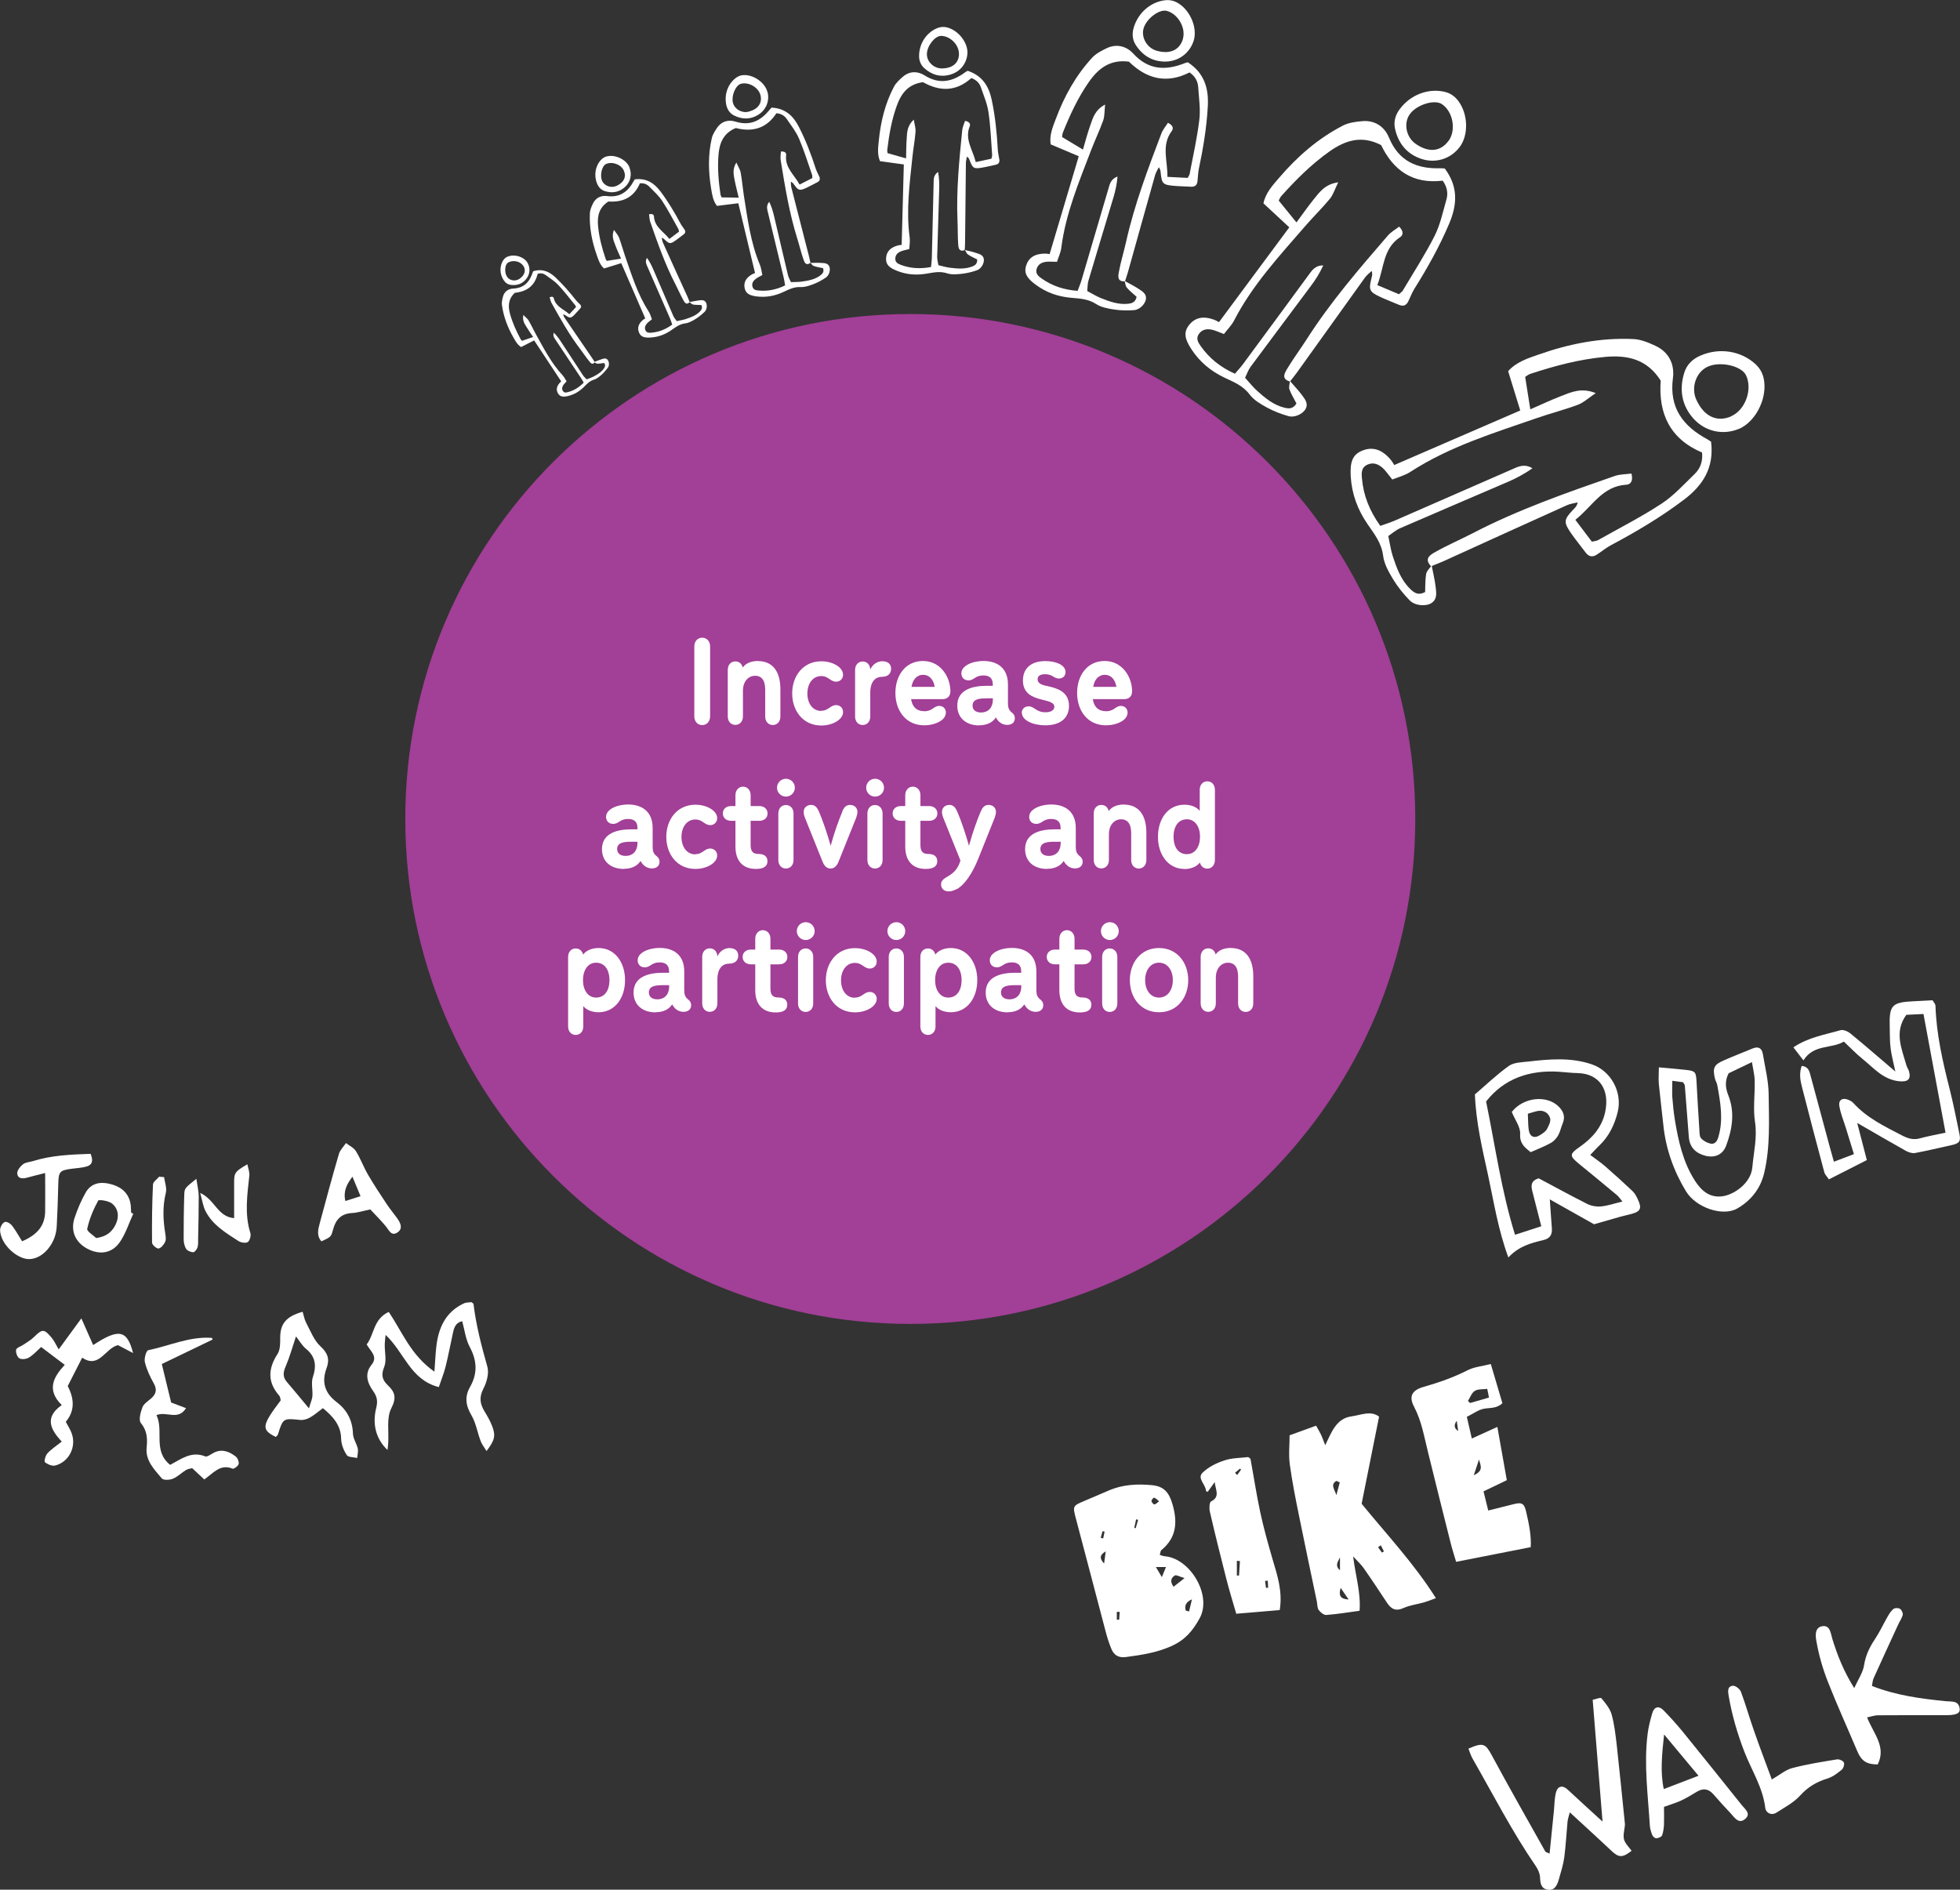 <?xml version="1.0" encoding="UTF-8"?>
<svg id="Layer_2" data-name="Layer 2" xmlns="http://www.w3.org/2000/svg" viewBox="0 0 191.03 184.2">
  <rect x="0" y="0" width="191.03" height="184.2" fill="#333333" stroke="none"/>
  <defs>
    <style>
      .cls-1 {
        fill: #fff;
      }

      .cls-2 {
        fill: #a23f97;
      }
    </style>
  </defs>
  <g id="Layer_1-2" data-name="Layer 1">
    <g>
      <path class="cls-2" d="M88.72,129.05c27.19,0,49.22-22.04,49.22-49.22s-22.04-49.22-49.22-49.22-49.22,22.04-49.22,49.22,22.04,49.22,49.22,49.22"/>
      <g>
        <path class="cls-1" d="M67.67,69.82v-6.8c0-.53.34-.86.77-.86s.77.33.77.86v6.8c0,.53-.34.86-.77.86s-.77-.33-.77-.86Z"/>
        <path class="cls-1" d="M73.88,64.44c1.5,0,2.18,1.11,2.18,2.74v2.66c0,.52-.33.83-.74.83s-.74-.31-.74-.83v-2.62c0-1.01-.44-1.35-.97-1.35-.65,0-1.2.52-1.2,1.47v2.49c0,.52-.33.83-.74.83s-.74-.31-.74-.83v-4.53c0-.52.33-.83.74-.83.37,0,.64.24.72.6.29-.42.83-.64,1.5-.64Z"/>
        <path class="cls-1" d="M80.04,69.28c.43,0,.65-.19.88-.34.16-.11.34-.21.57-.21.4,0,.68.3.68.68,0,.23-.1.45-.31.67-.37.36-1.02.64-1.81.64-1.79,0-2.84-1.44-2.84-3.13s1.06-3.13,2.84-3.13c.79,0,1.45.28,1.81.64.21.21.31.44.31.67,0,.38-.28.68-.68.68-.23,0-.4-.1-.57-.21-.23-.15-.45-.34-.88-.34-.84,0-1.35.76-1.35,1.7s.5,1.7,1.35,1.7Z"/>
        <path class="cls-1" d="M86.03,64.46c.48,0,.82.25.82.73,0,.5-.35.78-.87.78-.63,0-1.16.42-1.16,1.57v2.3c0,.52-.33.83-.74.83s-.74-.31-.74-.83v-4.53c0-.52.33-.83.74-.83s.72.3.74.79c.21-.5.68-.82,1.21-.82Z"/>
        <path class="cls-1" d="M90.08,69.33c.82,0,.92-.52,1.46-.52.4,0,.65.29.65.65,0,.23-.1.45-.3.65-.39.36-1.09.59-1.81.59-1.8,0-2.81-1.44-2.81-3.15s.98-3.12,2.69-3.12,2.67,1.56,2.67,2.95c0,.48-.29.77-.77.77h-3.06c.1.68.48,1.17,1.27,1.17ZM91.1,66.95c-.11-.67-.49-1.17-1.13-1.17s-1.02.5-1.13,1.17h2.27Z"/>
        <path class="cls-1" d="M95.44,70.71c-1.31,0-2.14-.76-2.14-1.93,0-1.61,1.59-1.93,2.87-1.93h.59v-.15c0-.68-.43-.86-.92-.86-.82,0-.88.48-1.45.48-.44,0-.69-.3-.69-.68,0-.29.15-.53.4-.72.43-.33,1.12-.49,1.76-.49,1.26,0,2.38.62,2.38,2.29v1.85c0,.4.09.65.36.87.19.14.31.31.31.58,0,.4-.3.64-.74.64-.47,0-.86-.26-1.11-.73-.28.45-.81.77-1.64.77ZM96.25,68.07c-.71,0-1.46.03-1.46.71,0,.45.35.67.82.67.76,0,1.16-.53,1.16-1.25v-.13h-.52Z"/>
        <path class="cls-1" d="M99.58,69.5c0-.35.25-.65.67-.65.57,0,.73.58,1.64.58.52,0,.87-.19.87-.54,0-.45-.64-.54-1.31-.72-.82-.21-1.75-.57-1.75-1.84,0-1.13.73-1.89,2.19-1.89,1.01,0,1.96.37,1.96,1.07,0,.38-.26.63-.65.63-.49,0-.6-.42-1.33-.42-.47,0-.74.16-.74.49,0,.47.53.58,1.06.69.84.19,2,.53,2,1.9,0,1.23-.89,1.9-2.3,1.9-1.22,0-2.29-.49-2.29-1.21Z"/>
        <path class="cls-1" d="M107.79,69.33c.82,0,.92-.52,1.46-.52.4,0,.65.29.65.65,0,.23-.1.45-.3.65-.39.36-1.09.59-1.81.59-1.8,0-2.81-1.44-2.81-3.15s.98-3.12,2.69-3.12,2.67,1.56,2.67,2.95c0,.48-.29.77-.77.77h-3.06c.1.68.48,1.17,1.27,1.17ZM108.81,66.95c-.11-.67-.49-1.17-1.13-1.17s-1.02.5-1.13,1.17h2.27Z"/>
      </g>
      <g>
        <path class="cls-1" d="M60.81,84.7c-1.31,0-2.14-.75-2.14-1.93,0-1.61,1.59-1.93,2.87-1.93h.59v-.15c0-.68-.43-.86-.92-.86-.82,0-.88.48-1.45.48-.44,0-.69-.3-.69-.68,0-.29.15-.53.4-.72.43-.33,1.12-.49,1.76-.49,1.26,0,2.38.62,2.38,2.29v1.85c0,.4.09.65.36.87.19.14.31.31.31.58,0,.4-.3.64-.74.64-.47,0-.86-.26-1.11-.73-.28.45-.81.77-1.64.77ZM61.61,82.05c-.71,0-1.46.03-1.46.71,0,.45.35.67.82.67.76,0,1.16-.53,1.16-1.25v-.13h-.52Z"/>
        <path class="cls-1" d="M67.77,83.26c.43,0,.65-.19.88-.34.16-.11.34-.21.57-.21.4,0,.68.3.68.68,0,.23-.1.45-.31.67-.37.36-1.02.64-1.81.64-1.79,0-2.84-1.44-2.84-3.13s1.06-3.13,2.84-3.13c.79,0,1.45.28,1.81.64.21.21.31.44.31.67,0,.38-.28.68-.68.68-.23,0-.4-.1-.57-.21-.23-.15-.45-.34-.88-.34-.84,0-1.35.76-1.35,1.7s.5,1.7,1.35,1.7Z"/>
        <path class="cls-1" d="M71.68,80.01h-.42c-.5,0-.81-.31-.81-.72s.3-.72.81-.72h.42v-1.06c0-.5.33-.83.74-.83s.74.33.74.83v1.06h.84c.5,0,.81.31.81.72s-.3.72-.81.72h-.84v2.37c0,.62.24.86.76.86s.88.21.88.71c0,.47-.34.75-1.12.75-1.31,0-2-.81-2-2.18v-2.5Z"/>
        <path class="cls-1" d="M75.73,76.78c0-.48.39-.87.87-.87s.87.39.87.87-.39.87-.87.87-.87-.39-.87-.87ZM75.86,83.83v-4.53c0-.52.33-.83.74-.83s.74.31.74.83v4.53c0,.52-.33.83-.74.83s-.74-.31-.74-.83Z"/>
        <path class="cls-1" d="M82.09,79.09c.15-.34.34-.63.76-.63.39,0,.72.25.72.68,0,.14-.04.34-.11.54l-1.75,4.36c-.15.35-.38.62-.76.62s-.6-.26-.76-.62l-1.75-4.36c-.08-.2-.11-.4-.11-.54,0-.43.33-.68.72-.68.42,0,.6.29.76.63.37.86.79,2.08,1.15,3.35.35-1.27.78-2.49,1.15-3.35Z"/>
        <path class="cls-1" d="M84.42,76.78c0-.48.39-.87.87-.87s.87.39.87.87-.39.87-.87.87-.87-.39-.87-.87ZM84.54,83.83v-4.53c0-.52.33-.83.74-.83s.74.31.74.83v4.53c0,.52-.33.83-.74.83s-.74-.31-.74-.83Z"/>
        <path class="cls-1" d="M88.23,80.01h-.42c-.5,0-.81-.31-.81-.72s.3-.72.81-.72h.42v-1.06c0-.5.33-.83.74-.83s.74.33.74.83v1.06h.84c.5,0,.81.31.81.72s-.3.72-.81.72h-.84v2.37c0,.62.24.86.76.86s.88.21.88.71c0,.47-.34.75-1.12.75-1.31,0-2-.81-2-2.18v-2.5Z"/>
        <path class="cls-1" d="M93.2,86.68c-.23.13-.49.21-.74.21-.43,0-.74-.26-.74-.68,0-.26.13-.44.35-.59.42-.3,1.17-.52,1.54-1.74l-1.69-4.2c-.08-.2-.11-.4-.11-.54,0-.43.33-.68.72-.68.42,0,.6.29.76.63.37.86.79,2.08,1.15,3.35.35-1.27.78-2.49,1.15-3.35.15-.34.34-.63.76-.63.39,0,.72.25.72.68,0,.14-.04.34-.11.54l-1.62,4.04c-.57,1.42-1.31,2.52-2.1,2.96Z"/>
        <path class="cls-1" d="M102.05,84.7c-1.31,0-2.14-.75-2.14-1.93,0-1.61,1.59-1.93,2.87-1.93h.59v-.15c0-.68-.43-.86-.92-.86-.82,0-.88.48-1.45.48-.44,0-.69-.3-.69-.68,0-.29.15-.53.4-.72.43-.33,1.12-.49,1.76-.49,1.26,0,2.38.62,2.38,2.29v1.85c0,.4.09.65.36.87.19.14.31.31.31.58,0,.4-.3.64-.74.64-.47,0-.86-.26-1.11-.73-.28.45-.81.77-1.64.77ZM102.86,82.05c-.71,0-1.46.03-1.46.71,0,.45.35.67.82.67.76,0,1.16-.53,1.16-1.25v-.13h-.52Z"/>
        <path class="cls-1" d="M109.55,78.43c1.5,0,2.18,1.11,2.18,2.74v2.66c0,.52-.33.83-.74.83s-.74-.31-.74-.83v-2.62c0-1.01-.44-1.35-.97-1.35-.65,0-1.2.52-1.2,1.47v2.49c0,.52-.33.83-.74.83s-.74-.31-.74-.83v-4.53c0-.52.33-.83.74-.83.37,0,.64.24.72.6.29-.42.83-.64,1.5-.64Z"/>
        <path class="cls-1" d="M115.43,84.7c-1.55,0-2.57-1.36-2.57-3.13s.99-3.13,2.58-3.13c.62,0,1.18.21,1.49.6v-2.05c0-.52.33-.83.74-.83s.74.31.74.83v6.85c0,.5-.33.83-.74.83-.36,0-.64-.24-.72-.6-.3.4-.86.64-1.52.64ZM116.96,81.56c0-.96-.48-1.7-1.28-1.7s-1.3.65-1.3,1.7.49,1.7,1.3,1.7,1.28-.74,1.28-1.7Z"/>
      </g>
      <g>
        <path class="cls-1" d="M56.85,100.05c0,.52-.33.83-.74.83s-.74-.31-.74-.83v-6.77c0-.52.33-.83.74-.83.37,0,.64.24.72.6.3-.4.86-.64,1.52-.64,1.55,0,2.57,1.36,2.57,3.13s-1.01,3.13-2.58,3.13c-.62,0-1.18-.21-1.49-.6v1.98ZM59.4,95.54c0-1.04-.49-1.7-1.3-1.7s-1.28.74-1.28,1.7.48,1.7,1.28,1.7,1.3-.65,1.3-1.7Z"/>
        <path class="cls-1" d="M63.89,98.68c-1.31,0-2.14-.76-2.14-1.93,0-1.61,1.59-1.93,2.87-1.93h.59v-.15c0-.68-.43-.86-.92-.86-.82,0-.88.48-1.45.48-.44,0-.69-.3-.69-.68,0-.29.15-.53.4-.72.43-.33,1.12-.49,1.76-.49,1.26,0,2.38.62,2.38,2.29v1.85c0,.4.09.65.36.87.19.14.31.31.31.58,0,.4-.3.64-.74.64-.47,0-.86-.26-1.11-.73-.28.45-.81.77-1.64.77ZM64.7,96.03c-.71,0-1.46.03-1.46.71,0,.45.35.67.82.67.76,0,1.16-.53,1.16-1.25v-.13h-.52Z"/>
        <path class="cls-1" d="M71.13,92.42c.48,0,.82.25.82.73,0,.5-.35.78-.87.78-.63,0-1.16.42-1.16,1.57v2.3c0,.52-.33.83-.74.83s-.74-.31-.74-.83v-4.53c0-.52.33-.83.74-.83s.72.3.74.79c.21-.5.68-.82,1.21-.82Z"/>
        <path class="cls-1" d="M73.61,94h-.42c-.5,0-.81-.31-.81-.72s.3-.72.81-.72h.42v-1.06c0-.5.33-.83.74-.83s.74.33.74.83v1.06h.84c.5,0,.81.31.81.72s-.3.72-.81.72h-.84v2.37c0,.62.24.86.76.86s.88.21.88.7-.34.76-1.12.76c-1.31,0-2-.81-2-2.18v-2.5Z"/>
        <path class="cls-1" d="M77.66,90.76c0-.48.39-.87.87-.87s.87.39.87.87-.39.87-.87.87-.87-.39-.87-.87ZM77.78,97.81v-4.53c0-.52.33-.83.74-.83s.74.31.74.83v4.53c0,.52-.33.83-.74.83s-.74-.31-.74-.83Z"/>
        <path class="cls-1" d="M83.32,97.24c.43,0,.65-.19.88-.34.16-.11.34-.21.57-.21.4,0,.68.3.68.68,0,.23-.1.45-.31.67-.37.36-1.02.64-1.81.64-1.79,0-2.84-1.44-2.84-3.13s1.06-3.13,2.84-3.13c.79,0,1.45.28,1.81.64.21.21.31.44.31.67,0,.38-.28.68-.68.68-.23,0-.4-.1-.57-.21-.23-.15-.45-.34-.88-.34-.84,0-1.35.76-1.35,1.7s.5,1.7,1.35,1.7Z"/>
        <path class="cls-1" d="M86.49,90.76c0-.48.39-.87.87-.87s.87.39.87.87-.39.87-.87.87-.87-.39-.87-.87ZM86.62,97.81v-4.53c0-.52.33-.83.74-.83s.74.31.74.83v4.53c0,.52-.33.83-.74.83s-.74-.31-.74-.83Z"/>
        <path class="cls-1" d="M91.18,100.05c0,.52-.33.83-.74.83s-.74-.31-.74-.83v-6.77c0-.52.33-.83.74-.83.37,0,.64.24.72.6.3-.4.86-.64,1.52-.64,1.55,0,2.57,1.36,2.57,3.13s-1.01,3.13-2.58,3.13c-.62,0-1.18-.21-1.49-.6v1.98ZM93.72,95.54c0-1.04-.49-1.7-1.3-1.7s-1.28.74-1.28,1.7.48,1.7,1.28,1.7,1.3-.65,1.3-1.7Z"/>
        <path class="cls-1" d="M98.21,98.68c-1.31,0-2.14-.76-2.14-1.93,0-1.61,1.59-1.93,2.87-1.93h.59v-.15c0-.68-.43-.86-.92-.86-.82,0-.88.48-1.45.48-.44,0-.69-.3-.69-.68,0-.29.15-.53.4-.72.43-.33,1.12-.49,1.76-.49,1.26,0,2.38.62,2.38,2.29v1.85c0,.4.09.65.36.87.19.14.31.31.31.58,0,.4-.3.64-.74.64-.47,0-.86-.26-1.11-.73-.28.45-.81.77-1.64.77ZM99.02,96.03c-.71,0-1.46.03-1.46.71,0,.45.35.67.82.67.76,0,1.16-.53,1.16-1.25v-.13h-.52Z"/>
        <path class="cls-1" d="M103.25,94h-.42c-.5,0-.81-.31-.81-.72s.3-.72.81-.72h.42v-1.06c0-.5.33-.83.74-.83s.74.33.74.83v1.06h.84c.5,0,.81.31.81.72s-.3.72-.81.72h-.84v2.37c0,.62.24.86.76.86s.88.21.88.7-.34.76-1.12.76c-1.31,0-2-.81-2-2.18v-2.5Z"/>
        <path class="cls-1" d="M107.3,90.76c0-.48.39-.87.87-.87s.87.39.87.87-.39.87-.87.87-.87-.39-.87-.87ZM107.42,97.81v-4.53c0-.52.33-.83.74-.83s.74.31.74.83v4.53c0,.52-.33.83-.74.83s-.74-.31-.74-.83Z"/>
        <path class="cls-1" d="M110.12,95.54c0-1.7,1.06-3.13,2.84-3.13s2.85,1.44,2.85,3.13-1.06,3.13-2.85,3.13-2.84-1.44-2.84-3.13ZM114.31,95.54c0-.94-.5-1.7-1.35-1.7s-1.35.76-1.35,1.7.5,1.7,1.35,1.7,1.35-.76,1.35-1.7Z"/>
        <path class="cls-1" d="M119.97,92.41c1.5,0,2.18,1.11,2.18,2.74v2.66c0,.52-.33.83-.74.83s-.74-.31-.74-.83v-2.62c0-1.01-.44-1.35-.97-1.35-.65,0-1.2.52-1.2,1.47v2.49c0,.52-.33.83-.74.83s-.74-.31-.74-.83v-4.53c0-.52.33-.83.74-.83.37,0,.64.24.72.6.29-.42.83-.64,1.5-.64Z"/>
      </g>
      <path class="cls-1" d="M78.96,25.63c.37,0,.75-.03,1.12,0,.29.02.61.02.75.35.13.31,0,.85-.33,1.07-.37.25-.78.48-1.2.64-.4.15-.84.31-1.25.29-.67-.04-1.19.25-1.74.5-.81.37-1.63.52-2.52.42-.75-.09-1.09-.29-1.21-.8-.12-.56.11-1.01.72-1.36.09-.05.2-.09.29-.12l-1.63-6.81c-.68.09-1.37.17-2.08.26-.39-.49-.47-1.1-.57-1.68-.27-1.63-.31-3.27.06-4.9.08-.37.31-.72.53-1.05.43-.62,1.1-.8,1.77-.59,1.46.46,2.5-.09,3.37-1.19.05-.06.11-.11.16-.17,1.34.07,2.12.8,2.68,1.91.67,1.31,1.18,2.66,1.63,4.05.09.27.24.52.35.78.09.22.04.41-.19.53-.36.18-.71.38-1.08.55-.65.3-.78.27-1.19-.31-.07-.1-.14-.21-.32-.29.01.19,0,.39.05.57.57,2.22,1.14,4.44,1.71,6.67.06.23.1.45.15.68-.46.31-.59-.08-.68-.34-.23-.66-.39-1.35-.6-2.02-.78-2.49-1.2-5.07-1.62-7.64-.05-.28.01-.58.02-.86.39-.03.54.13.51.36-.14,1.21.79,1.9,1.31,2.86.47-.24.87-.44,1.24-.63,0-.16,0-.24-.02-.31-.41-1.18-.78-2.38-1.27-3.53-.29-.68-.77-1.29-1.2-1.92-.23-.34-.57-.53-1.01-.56-.97,1.5-2.35,1.85-3.96,1.44-1.2.5-1.58,1.44-1.68,2.58-.11,1.31,0,2.6.19,3.89.02.12.09.23.11.29.56,0,1.06.02,1.67.03-.13-.56-.28-1.1-.39-1.66-.1-.54-.26-1.1.16-1.77.18.41.37.69.42.99.13.72.19,1.45.3,2.17.37,2.31.66,4.65,1.58,6.83.13.32.16.68.23.98-.29.16-.49.25-.65.38-.24.19-.4.43-.31.75.08.32.36.36.63.38.87.08,1.7-.09,2.55-.5-.05-.27-.08-.52-.14-.77-.52-2.18-1.05-4.36-1.58-6.53-.07-.3-.06-.57.17-.85.22.45.36.91.47,1.38.46,1.93.9,3.86,1.36,5.78.06.24.2.46.29.67.4-.02.72,0,1.04-.05.64-.09,1.28-.2,1.82-.6.24-.18.38-.36.27-.71-.29-.06-.61-.11-.9-.21-.14-.05-.24-.22-.36-.33"/>
      <path class="cls-1" d="M74.12,9.28c-.19-.76-1.15-1.32-1.91-1.11-.51.14-.94,1.15-.78,1.83.15.64.89,1.06,1.55.88.91-.24,1.33-.83,1.14-1.61M74.82,9.02c.19.84-.16,1.7-.92,2.17-.77.48-1.58.46-2.37.06-.39-.2-.62-.54-.73-.97-.24-1.02.12-2.07.9-2.67.3-.23.61-.31.97-.29.96.06,1.95.83,2.14,1.7"/>
      <path class="cls-1" d="M67.19,29.45c.31-.06.62-.13.93-.17.24-.03.51-.07.67.18.15.24.13.7-.11.93-.27.26-.57.51-.9.71-.31.19-.65.38-.99.42-.56.07-.95.38-1.37.67-.61.42-1.28.67-2.02.71-.64.04-.95-.08-1.12-.49-.18-.45-.06-.85.39-1.23.07-.06.15-.1.22-.14-.77-1.78-1.54-3.56-2.34-5.39-.55.17-1.11.34-1.68.52-.39-.35-.55-.84-.71-1.31-.46-1.31-.73-2.66-.67-4.06.01-.32.15-.64.29-.94.27-.58.79-.82,1.38-.75,1.27.17,2.06-.44,2.61-1.47.03-.06.07-.11.11-.16,1.12-.13,1.87.35,2.5,1.19.74.98,1.36,2.03,1.94,3.11.11.21.27.4.4.6.11.17.09.33-.08.46-.27.2-.53.42-.81.61-.5.35-.6.33-1.03-.08-.08-.07-.15-.15-.31-.19.04.16.06.32.12.47.79,1.76,1.59,3.51,2.39,5.26.08.18.15.36.22.54-.33.33-.5.02-.61-.18-.29-.51-.52-1.06-.79-1.58-1.01-1.95-1.73-4.02-2.45-6.08-.08-.23-.07-.48-.11-.72.32-.08.47.03.48.22.06,1.02.93,1.46,1.5,2.18.36-.27.65-.49.94-.71-.03-.13-.03-.2-.06-.25-.52-.91-.99-1.85-1.57-2.73-.34-.52-.83-.96-1.27-1.41-.24-.25-.55-.35-.91-.32-.59,1.38-1.67,1.87-3.07,1.77-.92.59-1.1,1.42-1.01,2.38.1,1.1.38,2.15.73,3.19.03.1.1.18.13.22.47-.07.88-.14,1.38-.22-.19-.44-.4-.87-.56-1.31-.16-.43-.38-.87-.13-1.49.21.31.41.52.5.76.21.57.37,1.17.57,1.75.65,1.86,1.22,3.75,2.3,5.42.16.24.23.54.33.78-.21.18-.37.28-.48.41-.17.19-.26.41-.15.67.12.25.35.25.57.23.74-.06,1.39-.32,2.04-.79-.08-.21-.14-.42-.22-.61-.75-1.73-1.51-3.45-2.26-5.17-.1-.24-.14-.47.02-.72.24.34.43.7.59,1.07.66,1.53,1.31,3.06,1.97,4.58.08.19.23.35.34.51.33-.07.6-.11.85-.19.52-.17,1.03-.35,1.42-.76.17-.18.26-.35.12-.62-.25-.01-.52,0-.78-.04-.13-.02-.23-.15-.35-.22"/>
      <path class="cls-1" d="M60.8,16.63c-.26-.6-1.14-.92-1.74-.64-.4.19-.61,1.09-.38,1.63.22.51.89.74,1.41.5.72-.33.98-.88.71-1.49M61.34,16.31c.28.67.12,1.43-.44,1.93-.57.51-1.24.61-1.95.39-.35-.11-.59-.36-.74-.7-.35-.81-.2-1.73.36-2.34.21-.23.46-.35.76-.38.81-.1,1.73.4,2.02,1.09"/>
      <path class="cls-1" d="M57.93,35.28c.24-.09.48-.2.72-.27.19-.06.4-.13.56.05.16.17.2.55.04.77-.18.25-.39.49-.62.7-.22.19-.47.4-.74.48-.44.13-.71.44-1,.73-.43.42-.93.72-1.52.86-.51.12-.77.07-.97-.23-.21-.33-.17-.68.14-1.04.05-.06.11-.1.16-.15-.87-1.32-1.74-2.64-2.64-4-.42.21-.84.43-1.27.65-.37-.23-.56-.6-.76-.95-.56-.98-.96-2.03-1.11-3.16-.03-.26.03-.54.1-.8.13-.5.52-.77,1-.79,1.05-.05,1.59-.64,1.89-1.55.02-.05.04-.1.06-.14.88-.27,1.55.02,2.17.6.73.69,1.38,1.44,2,2.23.12.15.27.28.41.42.11.12.12.25,0,.38-.19.2-.37.41-.56.61-.35.35-.44.35-.84.08-.07-.05-.14-.1-.27-.11.05.12.09.25.17.36.88,1.3,1.77,2.59,2.66,3.89.09.13.17.27.26.4-.22.31-.4.09-.52-.06-.31-.37-.57-.78-.86-1.16-1.09-1.42-1.96-2.98-2.83-4.54-.1-.17-.13-.38-.19-.56.24-.11.38-.04.41.11.19.81.96,1.04,1.51,1.54.25-.27.46-.49.65-.7-.04-.1-.05-.16-.09-.19-.54-.66-1.06-1.35-1.65-1.97-.35-.37-.8-.65-1.22-.96-.22-.16-.49-.21-.78-.12-.28,1.19-1.08,1.74-2.22,1.85-.65.6-.68,1.3-.47,2.06.24.87.61,1.67,1.03,2.46.04.07.11.13.14.16.36-.13.69-.24,1.08-.37-.22-.33-.44-.64-.64-.97-.19-.32-.43-.64-.31-1.18.21.22.4.36.51.54.25.43.46.89.7,1.32.78,1.4,1.51,2.84,2.62,4.03.16.17.26.4.38.58-.15.17-.26.27-.33.39-.11.18-.15.37-.02.56.13.19.31.15.49.1.58-.15,1.07-.46,1.53-.92-.09-.16-.17-.32-.27-.46-.85-1.28-1.7-2.56-2.55-3.83-.12-.18-.18-.35-.09-.58.24.24.45.5.63.78.75,1.13,1.48,2.27,2.23,3.4.09.14.24.25.34.37.25-.1.47-.17.66-.27.39-.21.78-.43,1.03-.81.11-.17.16-.32,0-.52-.2.03-.42.07-.63.07-.1,0-.21-.08-.31-.13"/>
      <path class="cls-1" d="M50.98,25.89c-.3-.45-1.05-.58-1.49-.27-.3.21-.34.96-.07,1.36.25.38.82.47,1.21.2.53-.37.66-.84.36-1.3M51.38,25.56c.32.5.3,1.13-.08,1.62-.39.49-.91.67-1.51.59-.3-.04-.53-.2-.7-.46-.4-.6-.41-1.36-.05-1.93.14-.22.32-.34.56-.41.63-.19,1.45.08,1.78.59"/>
      <path class="cls-1" d="M93.96,24.35c.41.1.82.18,1.22.32.31.1.66.2.71.6.05.38-.25.92-.66,1.07-.48.17-.98.29-1.49.35-.48.05-1,.1-1.44-.05-.71-.23-1.36-.07-2.03.04-.98.16-1.92.09-2.84-.28-.79-.31-1.1-.63-1.07-1.22.03-.64.41-1.06,1.17-1.26.12-.03.24-.04.35-.05.07-2.59.14-5.18.21-7.84-.76-.11-1.53-.21-2.32-.32-.28-.65-.19-1.32-.12-1.98.18-1.84.61-3.63,1.48-5.28.2-.37.54-.69.88-.98.65-.55,1.42-.55,2.09-.13,1.45.92,2.73.63,3.99-.31.07-.05.15-.09.22-.13,1.42.47,2.06,1.48,2.35,2.84.34,1.61.5,3.23.59,4.86.02.32.1.63.15.95.04.27-.07.45-.36.51-.44.09-.88.21-1.32.28-.8.14-.92.06-1.2-.68-.05-.13-.09-.27-.27-.4-.04.21-.11.42-.11.63-.03,2.57-.06,5.14-.08,7.71,0,.26-.02.52-.03.78-.58.21-.62-.26-.64-.57-.06-.78-.03-1.58-.07-2.36-.12-2.93.17-5.83.46-8.74.03-.32.18-.63.28-.93.43.08.55.3.45.54-.51,1.27.31,2.29.59,3.48.58-.12,1.07-.23,1.53-.33.04-.17.07-.26.07-.34-.11-1.4-.15-2.8-.36-4.19-.12-.83-.46-1.62-.74-2.43-.15-.43-.46-.73-.93-.9-1.49,1.34-3.08,1.32-4.71.4-1.44.19-2.13,1.1-2.56,2.31-.5,1.39-.75,2.82-.92,4.27-.02.14.02.28.03.34.61.17,1.14.33,1.8.51.02-.64.01-1.27.06-1.91.04-.62.03-1.26.69-1.87.08.5.2.85.17,1.2-.06.81-.22,1.62-.3,2.43-.27,2.61-.63,5.22-.27,7.86.05.38-.02.78-.04,1.13-.36.09-.6.13-.81.22-.32.13-.55.35-.55.73,0,.37.28.49.57.6.92.34,1.87.39,2.91.2.03-.3.07-.59.08-.87.06-2.51.12-5.02.18-7.53,0-.35.1-.64.43-.87.1.55.13,1.09.11,1.63-.06,2.22-.14,4.43-.2,6.65,0,.28.08.56.12.81.44.1.78.21,1.14.25.72.09,1.44.15,2.15-.12.31-.12.51-.28.49-.69-.29-.15-.62-.29-.91-.49-.14-.1-.2-.31-.3-.47"/>
      <path class="cls-1" d="M93.46,5.25c.02-.88-.86-1.76-1.75-1.75-.59,0-1.36.98-1.37,1.76-.02.74.65,1.4,1.43,1.41,1.05,0,1.68-.51,1.7-1.41M94.29,5.17c-.04.96-.66,1.8-1.63,2.09-.98.3-1.85.04-2.58-.62-.36-.33-.52-.77-.5-1.26.03-1.17.73-2.21,1.75-2.63.39-.16.75-.16,1.13-.03,1.03.34,1.87,1.47,1.83,2.46"/>
      <path class="cls-1" d="M109.62,27.39c.46.26.95.5,1.39.79.34.23.74.46.68.96-.06.48-.6,1.05-1.16,1.09-.64.05-1.3.04-1.94-.06-.6-.09-1.26-.21-1.75-.53-.79-.52-1.65-.54-2.51-.62-1.25-.12-2.38-.52-3.4-1.28-.87-.64-1.14-1.14-.92-1.85.25-.78.85-1.17,1.85-1.17.15,0,.3.03.44.05.94-3.16,1.87-6.3,2.84-9.54-.9-.38-1.81-.76-2.74-1.16-.13-.89.2-1.69.5-2.47.82-2.2,1.95-4.25,3.56-5.99.36-.39.9-.67,1.4-.91.97-.46,1.92-.21,2.6.53,1.47,1.6,3.14,1.67,5,.93.1-.04.21-.06.31-.09,1.59,1.04,2.04,2.5,1.95,4.26-.11,2.08-.45,4.12-.88,6.15-.08.4-.08.81-.13,1.21-.04.34-.24.53-.61.51-.57-.03-1.15-.04-1.72-.09-1.02-.09-1.15-.22-1.25-1.23-.02-.18-.02-.36-.19-.58-.12.25-.27.48-.35.74-.89,3.14-1.76,6.29-2.64,9.43-.09.32-.2.63-.3.95-.78.06-.67-.52-.6-.91.18-.98.48-1.94.7-2.92.81-3.63,2.12-7.1,3.44-10.57.14-.38.43-.71.64-1.05.5.24.57.55.37.81-1.04,1.39-.38,2.91-.42,4.46.76.04,1.39.07,1.98.1.1-.2.18-.29.19-.4.33-1.75.73-3.49.94-5.25.13-1.05-.04-2.14-.11-3.22-.04-.58-.32-1.05-.84-1.41-2.27,1.15-4.21.61-5.91-1.05-1.83-.24-2.97.65-3.91,1.99-1.07,1.54-1.84,3.21-2.53,4.93-.06.16-.06.35-.07.43.69.41,1.29.78,2.03,1.22.23-.78.43-1.56.7-2.32.26-.74.46-1.54,1.46-2.07-.07.64-.04,1.11-.18,1.53-.35.98-.8,1.92-1.17,2.88-1.19,3.12-2.49,6.19-2.92,9.55-.06.49-.29.95-.42,1.37-.47,0-.78-.04-1.07,0-.44.06-.79.25-.92.71-.12.45.18.7.5.92,1.02.72,2.16,1.1,3.5,1.2.13-.36.28-.7.38-1.04.9-3.06,1.8-6.12,2.7-9.18.12-.42.33-.75.81-.92-.06.71-.2,1.38-.4,2.04-.81,2.7-1.63,5.39-2.43,8.09-.1.34-.09.71-.12,1.03.5.26.89.51,1.31.68.85.34,1.72.66,2.67.56.42-.05.72-.17.83-.68-.31-.28-.67-.56-.96-.9-.14-.17-.14-.44-.21-.67"/>
      <path class="cls-1" d="M115.29,3.79c.31-1.07-.48-2.44-1.57-2.73-.73-.19-1.98.75-2.26,1.7-.26.9.34,1.93,1.29,2.19,1.29.36,2.23-.07,2.55-1.17M116.34,3.97c-.37,1.17-1.41,1.99-2.68,2.03-1.29.04-2.28-.56-2.96-1.61-.34-.52-.38-1.11-.2-1.71.43-1.43,1.62-2.47,3.01-2.65.53-.07.97.05,1.4.33,1.15.75,1.81,2.41,1.43,3.62"/>
      <path class="cls-1" d="M125.71,37.12c.4.47.83.91,1.2,1.41.28.38.62.8.35,1.31-.25.5-1.07.9-1.69.72-.71-.2-1.43-.48-2.08-.83-.62-.34-1.29-.73-1.69-1.27-.66-.88-1.58-1.23-2.48-1.66-1.31-.63-2.38-1.51-3.18-2.73-.69-1.04-.79-1.69-.26-2.37.58-.75,1.39-.93,2.47-.53.16.06.32.16.46.23,2.27-3.06,4.52-6.1,6.85-9.24-.83-.77-1.66-1.54-2.52-2.34.21-1.01.89-1.75,1.52-2.48,1.76-2.06,3.79-3.84,6.23-5.1.55-.28,1.24-.38,1.88-.43,1.23-.11,2.17.53,2.61,1.61.96,2.32,2.75,3.06,5.05,2.98.13,0,.26.02.38.02,1.32,1.76,1.23,3.51.43,5.39-.94,2.22-2.11,4.3-3.38,6.33-.25.4-.41.85-.62,1.27-.18.35-.47.48-.87.31-.61-.26-1.23-.49-1.83-.77-1.07-.5-1.16-.69-.87-1.83.05-.2.12-.4.02-.71-.23.22-.49.41-.67.67-2.2,3.06-4.39,6.13-6.59,9.2-.22.31-.47.61-.7.91-.88-.24-.52-.83-.29-1.22.59-.99,1.29-1.92,1.91-2.89,2.31-3.62,5.11-6.87,7.91-10.11.31-.36.75-.6,1.11-.88.45.46.4.82.09,1.03-1.68,1.1-1.56,3.01-2.22,4.67.81.34,1.48.63,2.11.89.19-.18.31-.25.37-.35,1.05-1.77,2.17-3.5,3.1-5.33.55-1.09.81-2.34,1.15-3.53.19-.64.07-1.27-.36-1.86-2.92.35-4.81-1-6-3.47-1.9-.98-3.48-.47-5.03.62-1.77,1.25-3.27,2.76-4.7,4.35-.13.15-.2.35-.25.44.58.72,1.09,1.35,1.73,2.13.56-.75,1.09-1.52,1.67-2.24.57-.7,1.1-1.49,2.4-1.67-.33.66-.48,1.19-.8,1.59-.76.92-1.62,1.76-2.41,2.67-2.52,2.91-5.15,5.74-6.94,9.21-.26.5-.69.92-.99,1.32-.51-.19-.83-.35-1.16-.42-.5-.11-.96-.04-1.28.41-.31.44-.08.83.18,1.19.83,1.18,1.91,2.05,3.33,2.69.29-.34.58-.65.82-.98,2.19-2.96,4.37-5.93,6.55-8.9.3-.41.66-.69,1.24-.68-.34.75-.76,1.42-1.24,2.05-1.94,2.61-3.9,5.21-5.84,7.83-.24.33-.37.74-.54,1.07.44.49.77.91,1.16,1.26.79.71,1.6,1.4,2.68,1.66.48.12.85.1,1.17-.41-.22-.43-.5-.88-.68-1.36-.09-.24.02-.54.04-.81"/>
      <path class="cls-1" d="M141.18,13.74c.76-1.04.45-2.84-.63-3.58-.72-.5-2.45.03-3.13.95-.64.87-.39,2.23.53,2.89,1.26.9,2.44.8,3.22-.26M142.25,14.35c-.86,1.13-2.31,1.6-3.71,1.14-1.42-.47-2.25-1.51-2.57-2.92-.16-.7.02-1.36.46-1.94,1.03-1.38,2.74-2.04,4.32-1.69.61.13,1.03.44,1.39.91.95,1.27,1.01,3.33.12,4.49"/>
      <path class="cls-1" d="M139.54,55.13c.13.71.31,1.41.39,2.12.06.55.16,1.16-.41,1.53-.54.35-1.6.28-2.13-.26-.6-.62-1.16-1.31-1.61-2.05-.42-.7-.87-1.49-.97-2.27-.15-1.27-.87-2.16-1.53-3.12-.96-1.4-1.52-2.91-1.63-4.61-.09-1.45.18-2.16,1.11-2.54,1.02-.42,1.94-.13,2.8.9.13.16.23.34.33.5,4.06-1.76,8.11-3.52,12.28-5.32-.39-1.26-.78-2.52-1.18-3.83.8-.9,1.91-1.25,2.97-1.62,2.98-1.05,6.05-1.66,9.24-1.51.72.03,1.47.34,2.15.66,1.31.61,1.88,1.8,1.7,3.15-.38,2.91,1,4.69,3.36,5.96.13.07.25.17.36.24.31,2.55-.8,4.27-2.7,5.69-2.24,1.69-4.63,3.1-7.09,4.41-.48.26-.9.62-1.36.91-.39.25-.75.21-1.06-.19-.46-.62-.96-1.22-1.4-1.85-.79-1.13-.76-1.38.18-2.36.17-.17.35-.33.43-.7-.36.09-.73.13-1.06.28-4,1.8-7.99,3.62-11.99,5.44-.41.18-.82.34-1.24.51-.74-.76-.04-1.14.42-1.4,1.17-.66,2.41-1.19,3.61-1.81,4.44-2.31,9.15-3.95,13.86-5.59.52-.18,1.1-.17,1.64-.24.18.72-.07,1.06-.51,1.09-2.33.13-3.32,2.13-4.96,3.42.61.81,1.13,1.49,1.61,2.13.29-.07.45-.07.58-.14,2.08-1.17,4.22-2.26,6.22-3.57,1.19-.78,2.18-1.89,3.22-2.89.56-.54.8-1.24.72-2.09-3.15-1.34-4.27-3.82-4.03-7.01-1.34-2.1-3.24-2.51-5.43-2.31-2.51.23-4.9.87-7.27,1.65-.22.07-.41.24-.51.3.17,1.07.32,2,.5,3.16,1-.43,1.98-.9,2.99-1.29.98-.38,1.98-.86,3.39-.29-.72.48-1.18.92-1.73,1.13-1.3.49-2.66.83-3.98,1.29-4.23,1.47-8.54,2.78-12.35,5.25-.55.36-1.23.53-1.77.75-.4-.49-.63-.84-.92-1.11-.44-.4-.94-.6-1.53-.33-.57.27-.56.79-.51,1.31.14,1.68.74,3.18,1.79,4.65.49-.18.96-.32,1.4-.51,3.93-1.71,7.86-3.43,11.78-5.15.54-.24,1.06-.31,1.65.04-.78.56-1.6.99-2.44,1.35-3.48,1.5-6.96,2.98-10.44,4.49-.43.19-.81.52-1.17.77.16.75.24,1.36.43,1.95.39,1.18.8,2.34,1.74,3.24.41.4.8.6,1.42.27.02-.56,0-1.18.1-1.77.05-.29.33-.53.51-.79"/>
      <path class="cls-1" d="M168.73,40.57c1.37-.6,2.1-2.6,1.45-3.98-.43-.92-2.49-1.4-3.71-.86-1.15.5-1.69,2.03-1.14,3.23.75,1.64,2,2.23,3.41,1.62M169.46,41.81c-1.52.63-3.26.27-4.41-1.01-1.16-1.3-1.39-2.84-.9-4.45.24-.8.81-1.36,1.59-1.69,1.84-.8,3.94-.46,5.34.82.53.49.79,1.04.87,1.73.22,1.84-.92,3.95-2.49,4.61"/>
      <path class="cls-1" d="M42.34,133.72c.07-.96.1-1.69.18-2.41.2-1.85.89-3.42,2.69-4.26.24-.11.54-.09.75-.12.11.1.19.14.19.18.25,2.08.78,4.1,1.35,6.11.18.64-.06,1.52-.39,2.15-.44.85-.32,1.51.14,2.25.27.44.52.89.71,1.37.37.96.26,1.4-.54,2.45-.22-.36-.45-.64-.57-.96-.32-.84-.46-1.78-.91-2.54-.56-.95-.66-1.81-.13-2.74.75-1.32.69-2.57-.03-3.91-.39-.73-.49-1.62-.73-2.5-.6.11-.78.58-.89,1.07-.25,1.12-.45,2.24-.73,3.35-.16.65-.42,1.27-.66,2-2.79-.71-3.37-3.41-5.19-5.09-.03.39-.08.68-.08.98-.01.73.2,1.54-.06,2.16-.33.81-.16,1.28.39,1.8.69.66.82,1.22.3,2.23-.47.93-.22,2.22-.29,3.35-.01.21-.04.41-.07.7-1.07-1.01-1.51-2.42-1.11-4.06.17-.68.12-1.11-.3-1.7-.53-.74-.87-1.66-.15-2.54.67-.82-.12-1.34-.47-1.99.75-.98.64-2.47,2.15-3.17,1.31,1.94,2.15,4.22,4.46,5.83"/>
      <path class="cls-1" d="M28.85,130.26c-.36,1.07-.61,2-.99,2.89-.26.59-.34,1.06.11,1.57.65.75,1.27,1.52,2.14,2.56.17-.59.32-.89.34-1.2.04-.62-.14-1.29.04-1.84.37-1.11.28-1.99-.67-2.77-.38-.31-.64-.78-.98-1.21M29.5,127.88c.11.36.17.75.35,1.08.42.79.76,1.71,1.4,2.29.72.66.89,1.28.58,2.11-.51,1.37-.17,2.44.98,3.31,1.01.77,1.55,1.78,1.59,3.09.02.48.36.95.47,1.44.06.29-.03.61-.06.92-.35-.09-.86-.06-1.01-.28-.3-.46-.54-1.04-.55-1.58-.02-1.35-.8-2.18-1.78-3-.43.32-.81.66-1.25.91-.28.16-.64.27-.95.24-1.68-.17-1.68-.18-2.18,1.41-.03.1-.14.17-.21.25-1.43-.72-1.39-1.09.48-3.57-.04-.14-.04-.34-.14-.45-1.16-1.32-1.1-2.63-.17-4.07.28-.43.26-1.09.26-1.64.02-1.31.57-2.01,2.17-2.47"/>
      <path class="cls-1" d="M20.71,130.58c-1.67.81-3.35,1.61-4.94,2.38.33,1.35.6,2.47.91,3.75.31.12.86.33,1.45.55-.78,1.25-1.9.27-2.88.68.74,1.54-.38,3.46,1.33,4.85,1.03-.53,2.05-1.38,3.41-.83.22.09.61-.25.92-.39.79-.36,1.47-.05,2.07.41.18.14.33.52.28.73-.05.2-.47.5-.59.45-1.21-.5-1.89.45-2.76,1.05-.41-.38-.77-.72-1.18-1.1-.18.05-.42.07-.6.18-.44.27-.82.66-1.28.85-.32.13-.92.16-1.08-.03-.72-.87-1.6-1.71-1.48-2.99.09-.88.06-1.65-.56-2.41-.24-.29-.03-1.05.15-1.53.13-.34.52-.59.83-.85.51-.44.62-.88.27-1.5-.36-.64-.69-1.34-.86-2.05-.09-.36.13-1.13.33-1.17,2.06-.42,4.02-1.36,6.19-1.2.03,0,.05.1.08.17"/>
      <path class="cls-1" d="M6.41,138.59c.22.42.45.76.58,1.13.47,1.31-.26,2.78-1.6,3.13-.3.08-.75-.11-1.01-.32-.1-.08.05-.65.24-.86.37-.41.86-.72,1.4-1.15-1.13-1.2-1.69-2.38,0-3.56-1.51-1.48-.81-2.74.29-3.92-.74-.56-1.44-1.09-2.3-1.74-.35.32-.72.73-1.17,1.02-.25.16-.71.22-.94.09-.21-.11-.38-.57-.33-.84.04-.2.45-.32.69-.48.36-.25.75-.46,1.05-.76.81-.8.98-.82,1.72.06.25.3.41.67.69,1.14.83-1.14,1.41-1.92,2.21-3.02.49,1.11.81,1.85,1.15,2.6,2.48-1.63,3.31-1.5,3.89.78-.58-.3-1.02-.53-1.47-.77-1.24.28-1.83,2.34-3.49,1.22-.49.95-.95,1.86-1.41,2.77q1.06,2.01-.19,3.48"/>
      <path class="cls-1" d="M34.35,114.7c-.55.73-.91,1.4-.69,2.37.54-.17.98-.31,1.48-.47-.32-.76-.56-1.33-.79-1.9M36.09,117.89c-.66.13-1.21.32-1.77.35-1.09.06-1.61.65-1.87,1.65-.19.71-.23.69-1.12,1.11-.49-.54-.33-1.15-.17-1.75.61-2.26,1.21-4.52,1.87-6.76.11-.39.45-.71.69-1.07.33.26.76.45.97.79.45.73.74,1.54,1.17,2.28.57.98,1.2,1.93,1.83,2.88.31.47.68.91,1.02,1.38.31.44.59.98.06,1.36-.62.45-.85-.19-1.17-.58-.47-.57-1-1.09-1.5-1.63"/>
      <path class="cls-1" d="M2.14,121c1.44-.61,2.24-1.48,2.26-2.91.02-1.19,0-2.38,0-3.75-.71.18-1.25.31-1.79.46-.44.12-.9.08-.93-.42-.02-.29.29-.68.56-.89.25-.2.64-.21.97-.31,1.82-.57,3.69-.64,5.62-.71.26.64.21,1.08-.44,1.25-.44.12-.9.14-1.36.2-1.23.16-1.32.28-1.35,1.5-.03,1.37-.08,2.74-.15,4.11-.02.39-.1.8-.24,1.16-.49,1.25-1.51,2.06-2.5,2.04-.98-.02-2.26-1.05-2.65-2.17-.09-.26-.17-.57-.11-.83.05-.24.26-.57.46-.62.19-.05.53.16.68.35.36.47.65,1,.98,1.53"/>
      <path class="cls-1" d="M9.38,120.68c1.04-.14,1.57-.65,1.9-1.34.35-.73.27-1.52-.37-2.03-.34-.27-1.28-.4-1.34-.28-.47.86-.86,1.79-1.07,2.75-.05.25.63.66.88.9M12.99,118.31c-.42.91-.73,1.9-1.28,2.72-.76,1.14-1.97,1.33-3.18.7-1.17-.61-1.69-1.74-1.26-3.02.29-.86.65-1.72,1.1-2.5.49-.83,1.32-1.04,2.25-.83,1.02.23,1.8.73,2.07,1.8.08.33.07.68.09,1.02.07.04.13.07.2.11"/>
      <path class="cls-1" d="M22.82,118.74c0-1.15,0-2.28,0-3.4-.01-1.01.06-1.14,1.29-1.85.08.41.23.77.19,1.11-.2,1.87-.48,3.73.1,5.59.08.26-.05.74-.25.88-.19.13-.67.06-.91-.1-1.24-.8-2.54-1.57-3.23-2.96-.22-.45-.29-.97-.5-1.73,1.46.67,1.68,2.32,3.31,2.46"/>
      <path class="cls-1" d="M19.14,114.91c.11.76.23,1.24.23,1.72,0,1.37-.03,2.74-.06,4.11,0,.29.02.59-.06.85-.06.19-.27.47-.41.47-.24,0-.58-.14-.7-.33-.17-.27-.24-.64-.24-.97,0-1.43.01-2.87.06-4.3.02-.65.06-.65,1.17-1.55"/>
      <path class="cls-1" d="M15.99,114.73c.07.52.29,1.08.17,1.55-.32,1.31-.27,2.6-.06,3.91.04.28.11.61,0,.85-.12.27-.39.61-.65.66-.18.03-.63-.36-.63-.57-.02-1.89,0-3.78.09-5.67.01-.26.39-.51.6-.76.16.01.32.03.48.04"/>
      <path class="cls-1" d="M144.84,107.36c.9,4.4,1.5,8.76,2.82,13,.92-.3,1.74-.56,2.56-.83-.32-1.25-.6-2.32-.87-3.4-.13-.53-.18-1.03.62-1.27,1.53.81,3.11,1.68,4.72,2.49.39.2.9.29,1.33.25.67-.06,1.32-.29,2.11-.48-.24-.28-.36-.47-.52-.61-1.21-1.01-2.43-2.02-3.66-3.02-1-.81-1.02-.98.02-1.7,1.23-.86,2.17-1.92,2.48-3.41.45-2.13-.54-3.73-2.69-3.78-.6-.01-1.21-.09-1.81-.13-2.91-.19-5.38.69-7.1,2.89M155.35,119.33c-1.23-.69-2.7-1.52-4.3-2.42.08,1.09.13,1.95.2,2.8.05.66-.18,1.02-.87,1.18-1.16.27-2.33.58-3.37,1.68-1.01-2.75-1.41-5.39-1.97-7.99-.56-2.57-1.18-5.12-1.29-7.9,1.04-.89,2.11-1.92,3.31-2.78.48-.34,1.23-.35,1.86-.42,2.08-.24,4.16-.43,6.2.26,1.89.63,3.02,2.71,2.55,4.65-.31,1.24-.84,2.36-1.78,3.26-.27.25-.51.53-.9.93.51.38,1,.71,1.44,1.09.91.79,1.8,1.6,2.68,2.43.23.22.39.52.52.81.41.87.27,1.18-.62,1.42-.36.1-.72.17-1.08.27-.78.22-1.56.45-2.58.74"/>
      <path class="cls-1" d="M187.47,98.84c-.52.03-1.11.06-1.67.08-1.21,1.66-.46,3.28,0,4.9.06.22.21.42.27.64.2.76-.15,1.01-.93.94-1.58-.14-2.51-1.29-3.61-2.18-.61-.49-1.16-1.07-1.82-1.69-1.22.73-2.93.23-3.94,1.83-.37-.48-.66-.86-.98-1.27,1.48-.99,3.08-1.23,4.59-1.67.27-.08.72.11.97.32,1.43,1.17,2.82,2.38,4.38,3.71-.18-.85-.37-1.54-.46-2.24-.09-.69-.07-1.39-.09-2.09-.06-2.13.2-2.42,2.31-2.52.6-.03,1.2-.06,1.86-.1.09.16.28.35.29.55.09,2.76.7,5.43,1.38,8.1.36,1.44.65,2.9.95,4.36.16.75-.01.95-.79,1.12-1.17.25-2.34.54-3.52.76-.28.05-.63-.06-.89-.2-1.57-.88-3.13-1.79-4.76-2.73.3,1.17.62,2.38.94,3.62-1.31.67-2.49,1.26-3.7,1.88-.2-.3-.38-.47-.44-.67-.74-2.78-1.48-5.57-2.19-8.36-.17-.65-.27-1.33-.02-2.03.7.08.76.57.88,1.01.62,2.29,1.23,4.57,1.85,6.86.12.44.25.89.41,1.47.65-.25,1.23-.47,1.95-.74-.28-.92-.53-1.75-.79-2.57-.22-.71-.52-1.4-.63-2.13-.1-.6.34-.84.91-.58.17.07.34.17.46.3,1.31,1.45,3.03,2.27,4.72,3.15.56.29,1.09.47,1.73.3.84-.23,1.7-.38,2.53-.56-.72-3.87-1.42-7.63-2.15-11.57"/>
      <path class="cls-1" d="M162.99,105.36c0,.6-.03,1.1,0,1.59.06.74.13,1.48.25,2.21.34,2.07.79,4.1,1.94,5.91.61.95,1.38,1.67,2.6,1.55,1.17-.11,2.88-1.27,3.01-2.84.13-1.47.49-2.9.26-4.42-.2-1.31,0-2.67-.03-4.01-.01-.57-.16-1.14-.27-1.82-.88.42-1.58.76-2.27,1.09-.37.73-.33,1.39-.03,2.15.65,1.64.39,3.29-.21,4.9-.33.89-1.11,1.22-2.02.99-.96-.25-1.54-.82-1.62-1.84-.13-1.67-.26-3.33-.39-5,0-.08-.08-.16-.17-.33-.29-.04-.63-.08-1.07-.14M161.68,104.04c1.09.1,1.87.16,2.65.25.9.1.97.2,1.02,1.13.08,1.58.18,3.15.28,4.73.02.27,0,.62.16.8.22.25.57.44.9.52.43.1.66-.2.78-.61.52-1.71.21-3.41-.1-5.1-.04-.22-.18-.43-.23-.65-.23-1.01-.09-1.33.85-1.74.93-.41,1.89-.78,2.83-1.17.57-.23.9-.03,1,.56.21,1.28.54,2.56.56,3.85.03,2.59.17,5.2-.44,7.75-.36,1.51-1.3,2.69-2.64,3.45-1.41.79-4.02-.09-4.99-1.71-1.19-1.97-1.95-4.11-2.19-6.41-.14-1.34-.31-2.67-.44-4.01-.05-.49,0-.99,0-1.63"/>
      <path class="cls-1" d="M148.91,108.56c.03.61.02,1.08.08,1.53.09.73.55.93,1.15.53.23-.15.49-.32.62-.54.18-.33.41-.77.32-1.08-.14-.5-.6-.81-1.19-.71-.31.06-.61.17-.98.27M147.35,108.38c1.13-1.44,3.43-1.68,4.59-.49.47.48.63,1,.36,1.63-.16.38-.24.81-.44,1.16-.17.29-.43.58-.73.74-.59.33-1.23.57-1.95.89-.5-.43-1.08-.78-1.02-1.78.04-.66-.49-1.35-.82-2.15"/>
      <path class="cls-1" d="M134.57,150.63c-.09.06-.17.13-.26.19.13.17.25.34.38.52.06-.04.12-.08.19-.12-.1-.2-.2-.39-.3-.59M131.44,155.91c-.22-.32-.44-.64-.77-1.13-.28.92.15,1.09.77,1.13M130.6,151.81c-.18.38-.54.8,0,1.25v-1.25ZM130.58,144.5c-.1-.05-.21-.1-.31-.15-.66.32-.17.89-.02,1.39.11-.41.22-.82.33-1.24M125.68,139.91c.92-.33,1.68-.61,2.59-.94.16.28.34.58.49.89.13.28.23.58.4,1.01.62-1.26,1.07-2.61,2.57-2.81.9-.12,1.88-.6,2.68.03-.59,2.95-1.16,5.79-1.7,8.49,2.51,3.07,5.11,5.83,7.24,9.2-.49.18-.81.31-1.15.41-.67.19-1.38.27-2,.55-.77.35-1.22.1-1.63-.53-.74-1.12-1.48-2.24-2.25-3.34-.25-.36-.58-.66-1.04-1.16.24,1.91.76,3.51.63,5.3-1.16.16-2.2.33-3.24.41-.24.02-.57-.25-.74-.48-.15-.2-.13-.53-.18-.81-.58-2.77-1.17-5.55-1.73-8.32-.34-1.68-.68-3.36-.91-5.06-.13-.94-.02-1.91-.02-2.85"/>
      <path class="cls-1" d="M107.28,149.9l.24.06c.05-.22.09-.44.14-.66-.07-.02-.13-.03-.2-.05-.06.22-.12.43-.18.65M109.13,157.12c-.09,0-.18,0-.28,0v.76c.08,0,.15,0,.23,0l.05-.76ZM112.97,146.34c-.2-.16-.33-.31-.48-.35-.06-.02-.27.21-.26.32,0,.12.18.33.28.33.14,0,.27-.17.46-.3M107.77,151.22c-.73.43-.5.8-.16,1.19.04-.33.09-.66.16-1.19M110.93,148.15c-.07-.02-.14-.04-.2-.05-.06.28-.12.55-.18.83.05.01.1.02.14.03.08-.27.16-.54.24-.81M116.17,155.9c-.59.25-.74.63-.6,1.09.11.03.21.06.32.09.09-.39.19-.78.28-1.17M112.66,152.75c.21.35.35.59.58.98.17-.41.26-.64.4-.98h-.98ZM115.46,153.83c-.49-.14-.8-.34-.95-.26-.38.22-.5.6-.13,1.1.31-.24.57-.45,1.08-.85M113.02,151.56c.2.06.36.13.53.14,2.45.22,4.61,3.8,3.37,6.05-.69,1.25-1.44,2.12-2.76,2.71-1.43.64-2.9.86-4.41,1.06-.75.1-1.18-.19-1.43-.79-.25-.6-.44-1.23-.6-1.85-.96-3.63-1.9-7.27-2.87-10.9-.3-1.14-.3-1.2.78-1.65.81-.34,1.62-.69,2.43-1.04,1.36-.59,2.79-.66,4.24-.52,1.15.12,1.64.71,1.97,1.84.51,1.74.42,3.27-1.09,4.5-.08.07-.08.24-.14.45"/>
      <path class="cls-1" d="M142.12,139.49c-.05-.36-.09-.63-.14-1q-.45.62.14,1M143.64,143.8c.94-.43.7-.87.51-1.53-.18.55-.3.91-.51,1.53M144.96,135.38c-.43.06-.9,0-1.22.2-.31.19-.45.64-.67.98.07.07.14.13.21.2.59-.17,1.18-.34,1.84-.53-.06-.34-.11-.59-.17-.85M142.96,138.09c.17.76.31,1.37.49,2.13.84-.38,1.57-.71,2.49-1.13.32,1.81.61,3.44.92,5.19-.78.38-1.46.71-2.27,1.09.13.51.28,1.12.46,1.87.85-.21,1.64-.41,2.43-.61.85-.22,1.08-.1,1.27.75.27,1.16.51,2.33.44,3.43-2.47.49-4.8.95-7.27,1.43-.21-.71-.39-1.26-.53-1.82-.75-2.97-1.49-5.94-2.22-8.91-.37-1.48-.61-2.98-1.34-4.37-.56-1.05-.2-1.64.95-1.96,1.47-.42,2.9-.92,4.27-1.62.63-.32,1.39-.38,2.25-.6.41,1.39.77,2.61,1.13,3.82-.57.53-1.17.43-1.76.53-.56.09-1.06.48-1.7.79"/>
      <path class="cls-1" d="M120.36,143.55c.07.08.14.15.22.23.13-.18.25-.36.38-.53-.04-.03-.08-.06-.11-.09-.16.13-.32.26-.48.4M123.56,154.08c-.09,0-.18.01-.26.02.03.23.06.45.09.68.07,0,.14-.01.21-.02-.01-.23-.03-.45-.04-.68M120.85,152.17c-.1-.01-.2-.02-.3-.03v1.44c.07,0,.14,0,.21,0,.03-.47.06-.94.09-1.41M124.72,156.94c-1.41.12-2.73.23-4.23.36-.31-1.08-.68-2.26-.98-3.45-.55-2.16-1.09-4.32-1.59-6.49-.08-.32-.05-.93.12-1.01.92-.45.41-1.18.35-1.88-.23.32-.46.65-.69.96-.09-.06-.16-.08-.16-.11-.02-.62-.9-1.22-.33-1.77.57-.56,1.37-.95,2.14-1.2.73-.24,1.54-.23,2.3-.32.09.07.22.12.23.19.32,1.73.58,3.47.95,5.19.33,1.54.76,3.06,1.2,4.58.46,1.56.99,3.1.7,4.95"/>
      <path class="cls-1" d="M156.19,177.56c-.33-4.11-.64-7.94-.96-11.87.31-.06.76-.26.85-.15.4.48.84,1.01,1,1.59.27.98.38,2,.5,3.02.28,2.54.53,5.08.79,7.62,0,.05,0,.09,0,.14-.04.46-.19.95-.09,1.38.11.41.48.75.74,1.12-.88.69-1.25.66-1.91.05-1.31-1.24-2.65-2.45-4.11-3.8-.11.43-.2.67-.22.91-.11,1.16-.17,2.32-.32,3.48-.1.73-.33,1.44-.53,2.15-.16.55-.4,1.13-1.12.99-.61-.11-.69-.62-.71-1.19-.02-.38-.2-.8-.43-1.12-2.29-3.34-4.14-6.95-6.15-10.46-.17-.3-.27-.65-.4-.97,1.44-.63,1.66-.49,2.27.64,1.7,3.15,3.47,6.26,5.22,9.38.04.07.16.09.42.21.15-1.43.28-2.79.42-4.16.06-.6.05-1.22.2-1.79.17-.66.66-.74,1.14-.29,1.07,1,2.16,1.99,3.4,3.12"/>
      <path class="cls-1" d="M181.98,167.41c.59,1.54,1.9,2.84,1.03,4.58-1.09,0-1.59-.34-1.99-1.29-.96-2.27-1.98-4.51-2.88-6.8-.48-1.23-.86-2.53-1.09-3.84-.09-.47-.25-1.39.53-1.54.8-.15.84.68,1.01,1.24.49,1.59,1.1,3.14,2.13,4.79.39-.86.85-1.52.96-2.23.15-.96.53-1.75,1.06-2.54.46-.69.81-1.46,1.23-2.19.16-.28.34-.57.58-.76.14-.11.48-.11.64,0,.15.1.3.41.26.58-.09.35-.32.66-.47,1-.79,1.72-1.59,3.45-2.37,5.18-.11.24-.11.52-.16.75,2.38.93,4.8,1.25,7.24,1.49.51.05,1.21-.09,1.31.72.06.49-.38.65-1.45.64-2.18-.01-4.36,0-6.54.01-.3,0-.61.12-1.03.2"/>
      <path class="cls-1" d="M165.54,173.09c-1.17-1.4-2.18-2.61-3.35-4.02-.22,2-.38,3.73-.03,5.32,1.12-.43,2.14-.82,3.39-1.3M162.18,176.11c0,.53.02,1.13,0,1.72-.02.36-.06.74-.19,1.08-.06.15-.36.26-.56.28-.13,0-.33-.17-.39-.31-.12-.3-.22-.62-.24-.94-.18-2.96-.59-5.92-.22-8.89.08-.69.26-1.37.45-2.03.18-.66.64-.79,1.12-.29.64.66,1.27,1.35,1.85,2.06,1.93,2.37,3.83,4.76,5.75,7.15.33.42.97.87.31,1.39-.6.48-.99-.14-1.36-.55-.57-.61-1.14-1.22-1.68-1.85-.47-.55-.98-.66-1.6-.3-.51.3-1.01.62-1.55.87-.49.23-1.01.38-1.67.62"/>
      <path class="cls-1" d="M172.7,173.45c.77-.45,1.33-.93,1.96-1.1,1.43-.38,2.9-.61,4.37-.85.22-.04.59.12.68.3.08.17-.04.57-.2.7-.42.34-.88.7-1.39.86-1.05.32-1.9.81-2.66,1.65-.63.7-1.53,1.17-2.34,1.69-.43.28-1,.06-1.07-.48-.24-1.99-1.33-3.65-2.03-5.45-.69-1.79-1.22-3.6-1.54-5.48-.08-.46-.12-.92.42-.97.25-.02.68.32.78.59.47,1.26.83,2.55,1.28,3.82.53,1.53,1.11,3.04,1.73,4.73"/>
    </g>
  </g>
</svg>